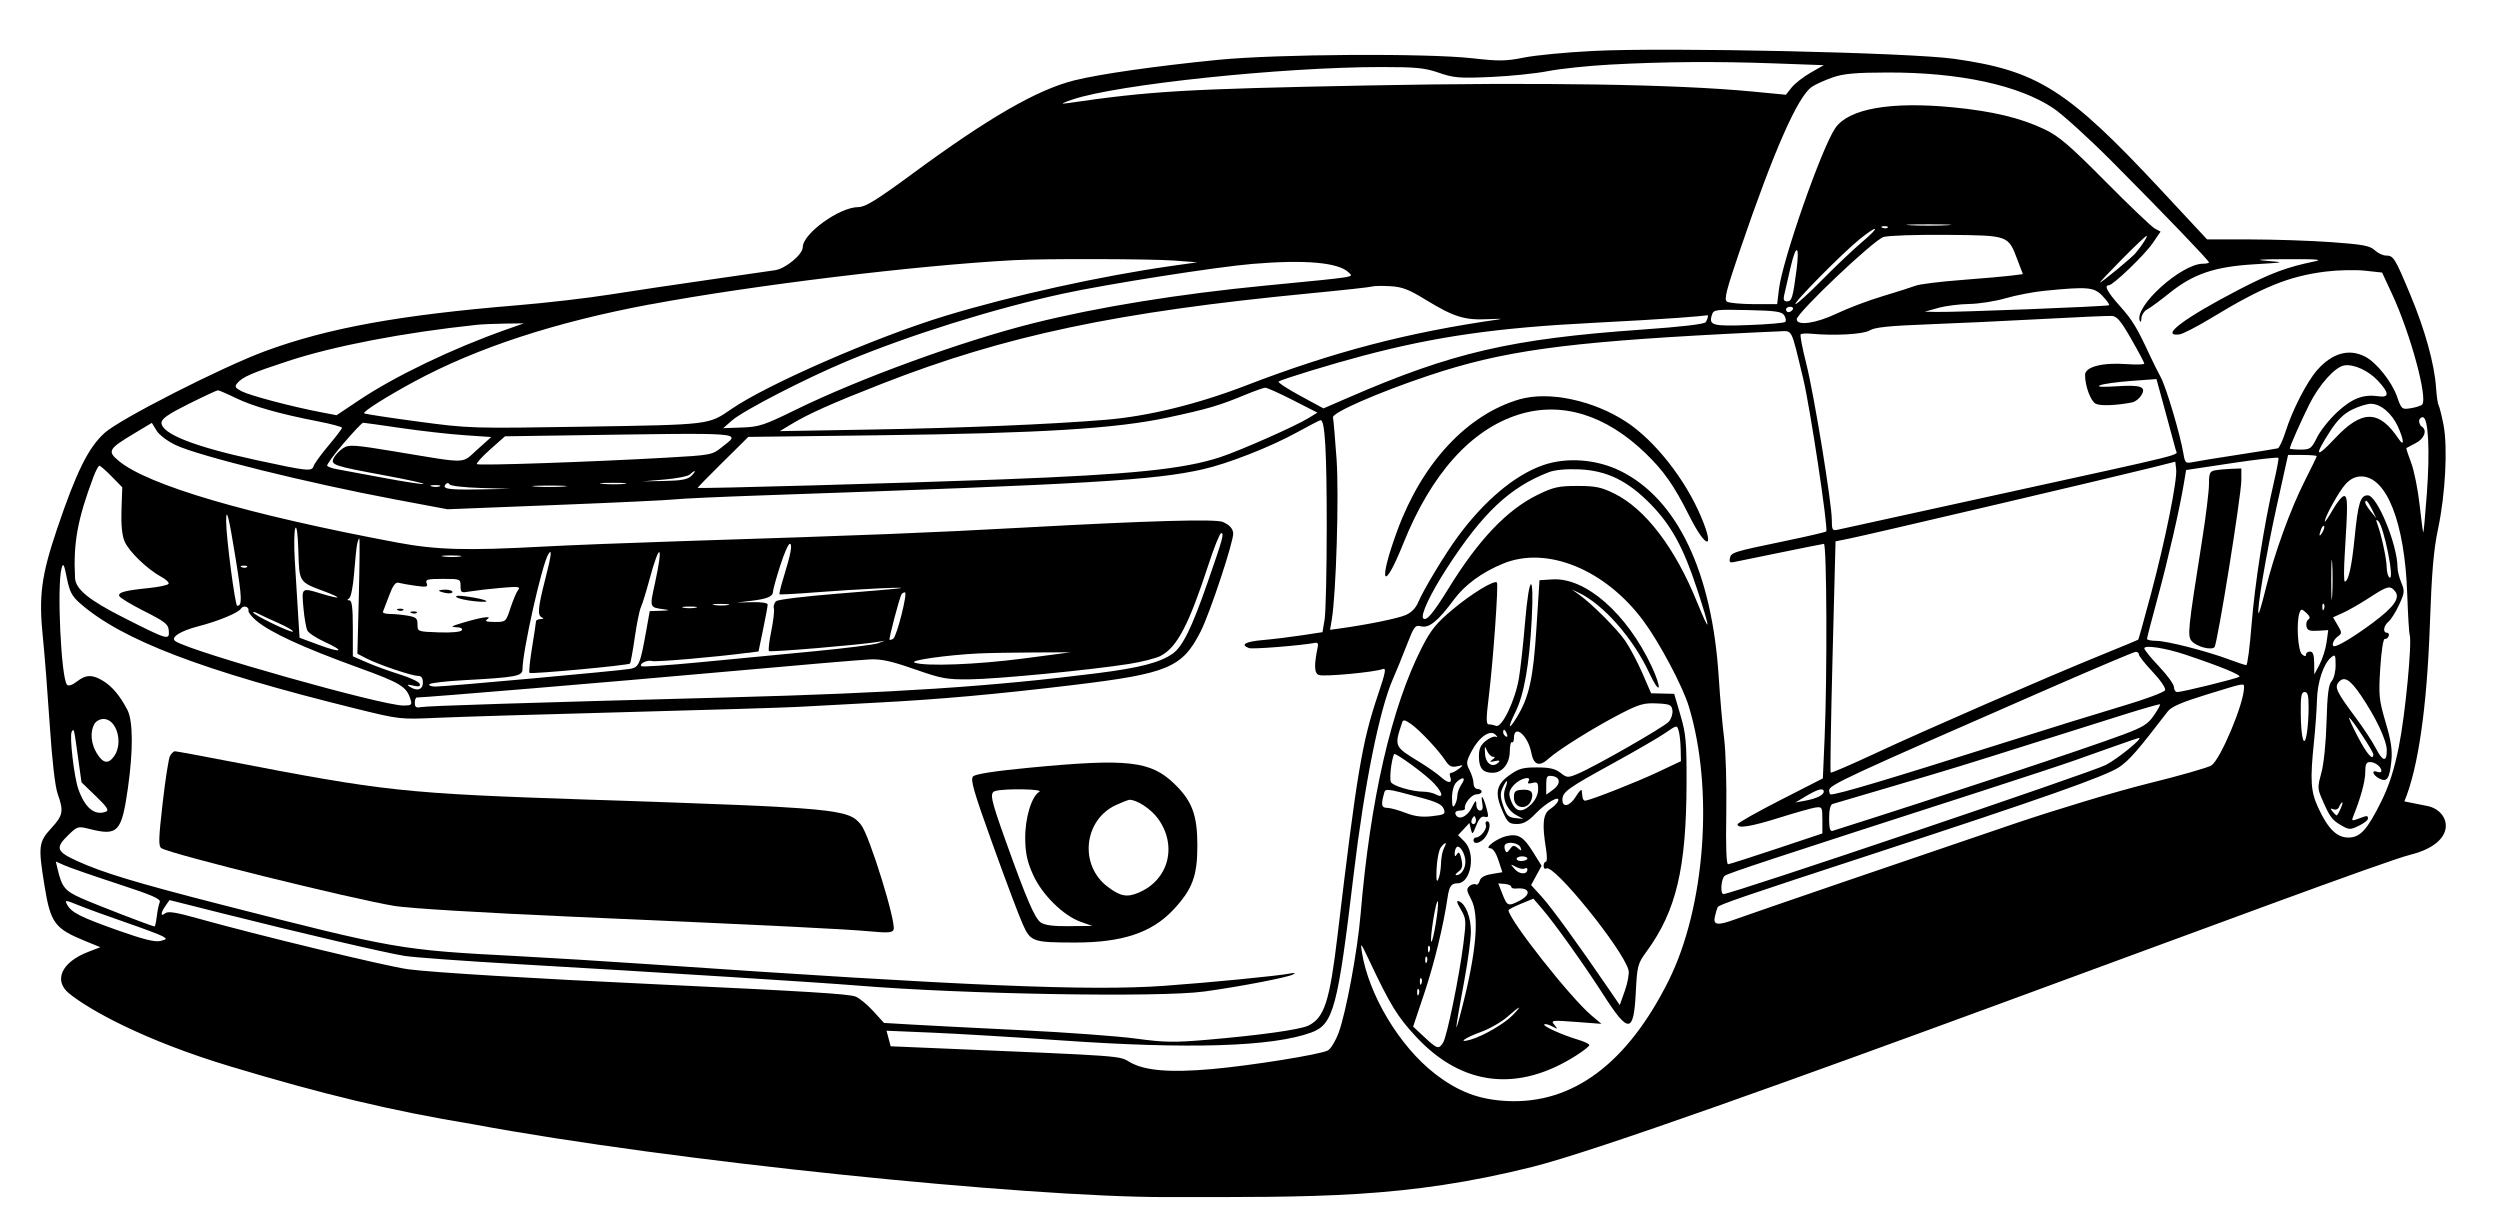 <?xml version="1.0" encoding="UTF-8"?><svg id="a" xmlns="http://www.w3.org/2000/svg" viewBox="0 0 831.99 405.95"><defs><style>.b{fill:#000;fill-rule:evenodd;stroke-width:0px;}</style></defs><path class="b" d="M737.16,156.52c-1.75.34-2.02.95-2.02,4.59,0,2.31-1.02,10.65-2.27,18.54-4.79,30.28-4.97,32.05-3.42,33.77,1.64,1.81,6.44,3.07,7.52,1.96.97-1,8.94-50.57,8.94-55.61v-3.87l-3.36.12c-1.85.07-4.27.3-5.38.51Z"/><path class="b" d="M466.99,180.93c9.3-23.22,22.57-38.04,38.5-42.99,14.18-4.41,28.85.08,42.12,12.89,6.13,5.92,9.48,10.7,14.49,20.68,5.67,11.3,8.76,11.76,4.07.6-5.29-12.58-15.4-25.43-24.92-31.69-10.97-7.22-25.89-10.36-35.63-7.51-17.39,5.1-32.29,21.11-40.58,43.6-6.47,17.56-4.82,21.31,1.95,4.42Z"/><path class="b" d="M494.49,274.57c.49,1.26-1.8,4.15-3.28,4.15-.46,0-.83.4-.83.9,0,1.63,2.57.93,3.98-1.1,1.56-2.23,1.86-5.18.53-5.18-.48,0-.66.55-.4,1.23Z"/><path class="b" d="M342.49,255.5c-11.4,1.09-17.85,2.09-18.63,2.87-1,1,.07,4.74,6.51,22.65,4.24,11.8,8.73,23.73,9.97,26.5,2.64,5.9,3.29,6.13,17.45,6.15,15.66.02,25.55-3.28,32.67-10.89,6.36-6.8,8.02-11.22,8.02-21.37s-1.74-14.81-7.6-20.5c-7.95-7.72-15.49-8.56-48.39-5.41ZM355.87,308.23c-5.37.05-8.21-.32-9.53-1.25-1.97-1.38-4.7-7.7-11.5-26.7-5.26-14.69-5.63-16.52-3.47-17.07,3.39-.87,16.07-.62,14.51.29-2.6,1.52-4.79,8.82-4.69,15.69.07,4.85.67,7.6,2.61,11.92,2.97,6.62,10.07,13.63,15.9,15.69l3.83,1.35-7.65.07ZM378.9,297.09c-3.88,1.62-6.03,1.21-10.24-1.95-9.6-7.19-8.04-22.34,2.82-27.27,2.03-.92,4.01-1.68,4.39-1.7,2.42-.07,7.21,3.08,9.51,6.26,6.55,9.04,3.55,20.46-6.48,24.65Z"/><path class="b" d="M196.84,266.15c-62.9-2.11-68.23-2.68-121.83-13.04-8.78-1.7-16.33-3.09-16.78-3.09s-1.2.71-1.66,1.57c-.46.86-1.56,7.95-2.45,15.75-1.37,12.04-1.42,14.3-.37,14.95,3.23,2,62.75,16.74,77.55,19.21,4.81.8,29.06,2.26,60.07,3.62,67.83,2.97,89.9,4.06,98.49,4.86,5.65.53,7.14.41,7.52-.59.93-2.43-8.02-31.33-10.8-34.86-4.19-5.32-7.49-5.63-89.75-8.39Z"/><path class="b" d="M133.03,202.58c-1.04.04-1.26.26-.54.54.65.26,1.42.23,1.72-.07.3-.3-.23-.51-1.18-.47Z"/><path class="b" d="M158.21,200.12c6.19.6,4.14-.6-2.69-1.59-2.85-.41-4.16-.34-3.59.21.49.47,3.32,1.09,6.28,1.38Z"/><path class="b" d="M137.51,203.48c-1.04.04-1.26.26-.54.54.65.26,1.42.23,1.72-.07.3-.3-.23-.51-1.18-.47Z"/><path class="b" d="M506.49,262.84c-2.23.16-2.66.57-2.66,2.56,0,3.83,4.68,4.38,5.85.69.79-2.48-.18-3.46-3.19-3.25Z"/><path class="b" d="M148.34,197.35c1.23.24,2.24.08,2.24-.34s-1.01-.77-2.24-.77-2.24.16-2.24.34,1.01.54,2.24.77Z"/><path class="b" d="M807.79,268.23l-7.63-1.53c4.6-11,7.52-31.24,8.49-58.81.62-17.49,1.25-24.97,2.71-31.83,2.46-11.57,3.28-27.26,1.82-34.71-.61-3.1-1.34-6.01-1.62-6.47-.28-.46-.66-3.08-.85-5.83-.52-7.88-3.68-19.27-8.57-30.97-5.17-12.36-5.59-13.03-8.1-13.03-1.02,0-2.7-.8-3.74-1.78-1.59-1.49-3.94-1.93-14.4-2.68-6.88-.5-19.01-.9-26.95-.91h-14.44s-15.34-16.48-15.34-16.48c-31.11-33.39-40.99-39.66-68.74-43.61-14.78-2.1-95.29-3.88-120.14-2.64-8.88.44-19.26,1.43-23.08,2.2-6.01,1.21-8.3,1.25-17.03.26-15.3-1.74-65.37-1.43-84.96.52-20.61,2.05-39.16,4.7-47.61,6.8-12.35,3.06-28.48,12.35-53.82,30.99-12.11,8.91-15.82,11.2-18.13,11.2-6.28,0-18.51,8.83-18.51,13.36,0,2.38-5.65,7.08-9.17,7.64-1.61.25-11.61,1.7-22.21,3.21-10.6,1.51-25.37,3.72-32.82,4.9-7.45,1.18-21.37,2.8-30.93,3.58-38.96,3.21-62.9,7.56-83.73,15.23-14.32,5.27-48.29,22.56-53.45,27.21-5.42,4.87-9.43,12.97-15.86,32.01-5.27,15.62-6.14,22.35-4.69,36.31.54,5.18,1.55,18.09,2.25,28.69.8,12.15,1.79,20.73,2.67,23.2,2.05,5.74,1.78,7.12-2.19,11.42-4.17,4.52-4.34,5.98-2.22,19.02,2.03,12.53,3.36,14.32,13.72,18.54l4.89,1.99-3.99,1.53c-9.06,3.46-11.64,9.59-6.45,13.83,6.6,5.4,24.72,15.59,53.69,24.31,30.52,9.19,53.53,14.77,80.61,19.22,66.64,12.45,184.05,24.27,230.66,24.27,50.31,0,79.87.49,122.07-10.06,42.2-10.55,275.91-99.81,292.14-103.87,16.23-4.06,13.31-14.7,5.68-16.23ZM455.4,319.06c7.28,15.45,9.66,19.33,16,26.11,15.27,16.33,33.88,18.43,53.27,6.02,2.34-1.5,4.26-3.02,4.26-3.39s-1.63-1.15-3.62-1.75c-5.44-1.63-11.94-4.56-11.38-5.12.27-.27,1.44,0,2.59.62,1.95,1.04,2.01,1.01.77-.49-1.26-1.53-.92-1.57,7.17-.97l8.49.64-3.37-2.84c-6.98-5.88-27.51-31.94-27.55-34.97,0-.25,1.86-1.21,4.14-2.15l4.14-1.7,3.01,3.5c4.1,4.77,13.98,18.64,20.3,28.5,8.35,13.02,10.06,12.91,10.76-.68.46-9.05.62-9.65,3.61-13.75,9.87-13.55,13.2-27.6,13.29-55.99.04-13.71-.2-16.38-2.03-22.64l-2.08-7.1-3.84-.09-3.84-.09-2.93-6.74c-1.61-3.71-4.17-8.54-5.7-10.75-2.75-3.99-11.25-12.46-15.52-15.48l-2.24-1.58,2.24,1.05c8.19,3.82,18.2,15.21,23.57,26.8,1.48,3.21,2.87,5.32,3.09,4.69.22-.62-.82-3.72-2.3-6.88-8.26-17.65-22.02-29.72-33.07-29.02l-4.29.27-1.03,16.14c-1.07,16.77-2.44,22.88-6.67,29.72-2.75,4.45-2.9,3.26-.27-2.06,2.84-5.75,4.59-15.71,5.38-30.7.86-16.23-.85-15.44-2.22,1.01-.58,7.03-1.51,15.4-2.05,18.6-1.25,7.36-5.66,16.51-7.6,15.77-.75-.29-1.86-.52-2.46-.52-.86,0-.85-1.98.04-9.19,1.46-11.84,3.28-37.44,2.71-38.01-.89-.89-8.42,3.69-14.77,9.01-5.37,4.49-7.19,6.74-10.16,12.54-10.14,19.81-17.23,50.63-20.44,88.87-1.02,12.18-4.87,32.9-7.33,39.48-1.01,2.7-2.61,5.32-3.55,5.83-2.52,1.35-25.56,5.05-38.64,6.21-13.93,1.23-22.34.53-27.2-2.28-3.85-2.22-.89-2.01-64.94-4.69l-14.73-.62-.69-2.59-.69-2.59,15.42.65c8.48.36,27.52,1.5,42.32,2.54,42.84,3.02,70.72,2.15,83.63-2.6,7.36-2.71,8.8-8.1,14.1-52.68,3.53-29.68,8.63-55.01,13.12-65.11.99-2.22,3-7.16,4.48-10.98,2.52-6.51,2.84-6.91,4.93-6.39,2.58.65,5.64-1.87,10.8-8.87,3.64-4.94,9.34-9.12,16.4-12.02,14.58-6,34.01,1.94,46.71,19.09,5.35,7.23,13.06,21.74,15.09,28.43,8.38,27.55,5.48,66.85-6.75,91.34-13.73,27.49-31.83,41-53.59,40-9.45-.44-16.42-3.08-24.28-9.19-11.71-9.12-21.96-26.23-24.19-40.42-.52-3.29-.35-3.12,2.19,2.27ZM491.31,264.37c.97,0,1.76-.4,1.76-.9s-.61-.9-1.34-.9-1.34-.8-1.34-1.84-.59-2.99-1.32-4.39c-1.21-2.35-1.15-2.86.74-6.46,2.51-4.74,6.19-7.21,7.94-5.33.63.68.69.98.14.67-.56-.31-2.07.26-3.36,1.28-1.78,1.4-2.35,2.65-2.35,5.19,0,3.94,1.27,5.49,4.52,5.49s5.7-2.97,5.75-7.13c.02-1.9.34-3.26.71-3.04.37.23.67-.4.67-1.38,0-4.86,4.69-.91,5.78,4.86.77,4.12,2.68,4.8,5.71,2.02,3.26-2.98,15.15-10.41,23.93-14.94,6.21-3.21,7.84-3.68,12.1-3.48,4.4.2,4.96.45,5.23,2.32.16,1.15-.39,2.85-1.23,3.78-1.65,1.82-24.68,14.99-30.32,17.34-3.27,1.36-3.57,1.34-5.72-.35-1.71-1.35-3.64-1.79-7.84-1.79-4.77,0-6.11.39-9.29,2.7-4.35,3.15-4.8,6.04-1.95,12.32,1.51,3.33,2.09,3.81,4.6,3.81,2.15,0,3.68-.85,6.1-3.36,3.58-3.73,8.43-6.47,7.59-4.27-.26.69-1.46,1.89-2.65,2.67-2.38,1.56-2.72,4.96-1.36,13.26.39,2.34.36,4.26-.05,4.26s-.75.63-.75,1.4.41,1.14.91.83c2.51-1.55,25.72,27.2,27.35,33.89.27,1.09-.28,4.14-1.22,6.78l-1.7,4.8-3.48-5.09c-10.43-15.25-19.14-27.25-22.37-30.82l-3.65-4.03,1.74-3.21,1.75-3.2-2.92-4.68c-3.14-5.03-4.9-6.08-8.75-5.21-3.12.7-7.6,4.02-5.47,4.05.93.01,1.94,1.47,2.77,4l1.31,3.98-3.55.6c-2.41.41-3.7,1.14-4,2.29-.24.93-.82,1.45-1.27,1.17-.46-.28-1.4-.04-2.1.54-1.08.9-1.01,1.53.49,4.32,2.88,5.38,1.83,17.59-3.17,36.92-2.47,9.56-2.29,7.64.92-9.7,1.22-6.57,2.21-13.95,2.21-16.41,0-4.73-1.75-9.21-3.94-10.05-.97-.37-.81.35.58,2.71,1.79,3.04,1.84,3.67.86,11.42-1.4,11.06-5.45,30.82-6.75,32.89-1.45,2.32-1.95,2.17-6.23-1.82l-3.75-3.5,3.75-11.2c3.27-9.77,6.34-22.38,7.71-31.73.55-3.76,1.24-4.76,3.29-4.76,4.53,0,6.21-10,2.34-13.88l-2.14-2.14,1.89-2.03,1.89-2.03.49,2.08c.45,1.9.6,1.8,1.79-1.23.92-2.34,1.73-3.19,2.8-2.91,1.31.34,1.39-.01.61-2.86-1.08-3.96-2.01-5.08-1.4-1.68.31,1.7.07,2.47-.77,2.47-.67,0-1.22-.91-1.22-2.02,0-1.67-.27-1.47-1.57,1.12-1.57,3.15-4.62,4.29-5.38,2.02-.22-.66.4-1.12,1.49-1.12,1.03,0,1.78-.3,1.68-.67-.43-1.51,2.16-4.71,3.81-4.71ZM497.46,253.3c1.48-.33,1.86-.19,1.22.45-1.91,1.92-4.25.43-4.46-2.83-.18-2.71-.09-2.86.64-1.11.47,1.11,1.37,2.02,2,2.03.82.01.76.29-.2.97-1.07.76-.9.86.8.49ZM500.24,243.7c0-1.29.64-1.01,1.24.55.31.8.16,1.16-.35.84-.49-.3-.89-.93-.89-1.39ZM558.65,243.17c.32,1.06.62,3.78.67,6.04l.09,4.11-7.84,3.7c-6.82,3.22-21.44,8.98-23.94,9.44-.47.09-.91-.45-.98-1.19s-.19-1.75-.27-2.24c-.08-.49-.94.41-1.92,2.02-1.98,3.26-4.49,3.88-4.49,1.12,0-2.62,1.69-3.84,16.86-12.16,7.55-4.14,15.41-8.71,17.48-10.15,3.73-2.59,3.77-2.6,4.34-.69ZM516.81,262.85l-2.23,1.61v-3.24c0-2.85.25-3.21,2.01-2.96,2.78.4,2.89,2.66.22,4.59ZM504.72,271.33l2.24,1.18-2.69-.26c-2.27-.22-2.89-.84-3.98-4-1.02-2.96-1.07-4.23-.24-6.05,1.41-3.1,2.07-2.94.88.21-1.19,3.15.53,7.2,3.8,8.92ZM502.51,265.42c-.47-1.54-.1-2.67,1.39-4.26,2.05-2.19,6-3.12,4.77-1.13-.44.71-.03.88,1.29.53,1.66-.43,1.93-.13,1.93,2.14,0,1.61-.86,3.5-2.2,4.85-3.4,3.4-5.7,2.72-7.19-2.13ZM500.01,297.56l-1.4-3.57,2.16.18c1.19.1,2.16.52,2.16.94s.71.69,1.57.6c4.63-.47,5.31,1.92,1.17,4.06-3.74,1.93-4.09,1.8-5.66-2.2ZM501.65,338.39c4.31-3.8,5.17-4.09,1.83-.6-2.71,2.83-9.83,6.98-14.04,8.19-4.58,1.31-2.08-.55,3.44-2.56,2.88-1.05,6.83-3.31,8.77-5.02ZM506.52,286.54c-.99.07-1.79-.24-1.79-.71s.81-.84,1.79-.84,1.79.32,1.79.71-.81.77-1.79.84ZM508.31,289.33c0,1.77-2.59,1.75-4.17-.04-1.63-1.84-1.62-1.85.38-.79,1.12.59,2.43.82,2.91.53.48-.3.88-.16.88.31ZM505.1,282.24c-1.25-1.03-1.63-.98-2.6.35-.94,1.28-1.23,1.33-1.63.28-.27-.71-.25-1.52.04-1.82,1.11-1.11,4.55-.48,5.09.94.49,1.27.36,1.31-.9.26ZM472.09,329.17c.3.3.33,1.07.07,1.72-.29.71-.5.5-.54-.54-.04-.95.17-1.47.47-1.18ZM472.99,325.58c.3.3.33,1.07.07,1.72-.29.71-.5.5-.54-.54-.04-.94.17-1.47.47-1.18ZM474.78,318.41c.3.3.33,1.07.07,1.72-.29.71-.5.5-.54-.54-.04-.94.17-1.47.47-1.18ZM475.68,314.82c.3.3.33,1.07.07,1.72-.29.71-.5.5-.54-.54-.04-.94.17-1.47.47-1.18ZM478.51,300.04c.46,1.39-1.6,13.92-2.2,13.32-.24-.24.07-3.58.69-7.44.62-3.85,1.3-6.5,1.5-5.89ZM478.1,288.88c.15-3.04.81-6.17,1.46-6.95,1.61-1.94,2.11-1.79.99.31-.51.95-.96,3.27-.99,5.16-.04,1.88-.44,4.23-.9,5.21-.59,1.27-.75.19-.56-3.74ZM486.35,285.93c-.48-2.17-.86-2.63-1.44-1.73-.64,1.01-.79.98-.8-.18,0-.78.28-1.71.63-2.07.99-.99,2.94,2.2,2.94,4.82,0,2.38-1.43,4.49-3.04,4.49-.49,0-.16-.53.73-1.19,1.27-.93,1.48-1.82.97-4.15ZM490,272.32c.56-.91.78-.91,1.08,0,.43,1.3-.44,2.48-1.24,1.68-.3-.3-.22-1.05.16-1.67ZM486.4,260.99c-.77,1.1-1.4,2.81-1.41,3.81,0,1-.41,2.42-.88,3.16-.64.99-.87.35-.88-2.4,0-2.23.56-4.32,1.4-5.16,2.11-2.11,3.38-1.7,1.78.58ZM485.5,255.84c-.96.75-2.11,1.36-2.56,1.36s-.6.57-.34,1.26c.87,2.27-.57,2.39-2.92.26-1.27-1.15-4.52-3.45-7.23-5.1-8.54-5.21-8.51-5.13-5.78-13.28.3-.9,1-.76,2.92.61,2.98,2.12,9.13,8.67,11.41,12.14,1.28,1.95,2.08,2.34,3.93,1.93,2.22-.5,2.24-.46.58.84ZM476.26,259.75c3.67,3.48,4.64,6.27,1.63,4.65-.95-.51-2.79-.93-4.09-.93-3.89,0-10.44-1.96-10.94-3.27-.26-.68-.2-3.04.13-5.25.33-2.21.81-4.02,1.06-4.02.99,0,9.04,5.82,12.21,8.83ZM472.74,265.43c5.35,1.42,7.19,2.32,7.73,3.76.65,1.75.34,1.94-3.88,2.43-3.34.39-5.77.08-8.88-1.12-2.36-.91-5.08-1.65-6.05-1.65-1.85,0-2.1-.9-1.18-4.32.62-2.32-.04-2.37,12.27.9ZM221.8,152.31c-25.54,1.44-62.53,2.7-63.08,2.15-.28-.29,1.7-2.48,4.41-4.89l4.93-4.37,19.28-.28c62.88-.92,59.18-1.2,52.78,3.99-3.05,2.47-3.57,2.57-18.32,3.4ZM230.1,158.35c-1.21,1.2-3.26,1.6-8.93,1.71l-7.37.14,7.38-.62c4.06-.34,7.87-1.11,8.47-1.71.6-.6,1.3-1.09,1.55-1.09s-.24.7-1.1,1.56ZM207.76,161.03c-1.84.19-5.06.2-7.17,0-2.11-.19-.61-.35,3.34-.35,3.94,0,5.67.15,3.83.34ZM187.57,161.93c-2.59.18-6.83.18-9.41,0-2.59-.18-.47-.33,4.71-.33s7.3.15,4.71.33ZM132.32,150.4c-14.64-2.42-16.2-2.52-18.12-1.26-1.16.76-2.54,2.19-3.07,3.18-1.27,2.38-.35,2.7,16.92,5.89,7.58,1.4,13.37,2.68,12.88,2.85-.49.16-6.49-.75-13.33-2.04-6.84-1.28-13.75-2.57-15.37-2.85-1.61-.28-3.12-.81-3.34-1.16-.22-.36,2.24-3.73,5.47-7.5,3.23-3.77,6.14-6.84,6.47-6.83.33,0,6.05.81,12.71,1.78,6.66.97,16.12,2.04,21.03,2.37l8.93.61-4.67,4.18c-5.36,4.8-2.69,4.72-26.52.79ZM146.34,161.86c-.61.25-1.82.26-2.69.03-.87-.23-.38-.43,1.1-.45,1.48-.02,2.19.17,1.59.41ZM148.51,160.96c.34-.34.86-.22,1.15.27.3.48,4.97,1.01,10.37,1.17l9.83.29-10.98.19c-10.05.17-12.09-.2-10.37-1.92ZM421.79,94.97c-29.73,2.89-56.37,7.2-78,12.62-23.58,5.9-57.87,18.4-79.14,28.85-10.31,5.06-12.02,5.63-17.69,5.83l-6.28.22,2.92-2.56c3.76-3.29,24.5-13.99,38.32-19.76,20.81-8.69,48.86-17.46,71.72-22.42,14.87-3.23,51.16-8.93,63.21-9.93,17.66-1.47,28.67-.47,32.04,2.9,1.57,1.57,3.26,1.3-27.11,4.26ZM456.76,95.34c.49-.2,3.12-.25,5.83-.1,4.03.22,6.18,1.03,11.77,4.46,9.42,5.77,13.05,6.91,20.79,6.52,3.54-.18,5.23-.16,3.75.06-30.45,4.34-55.16,10.8-84.28,22.03-16.14,6.22-32.72,10.27-46.79,11.41-18.87,1.53-47.33,2.71-78.73,3.25l-29.59.51,4.03-2.42c5.72-3.44,13.56-6.93,30.03-13.37,41.02-16.04,78.25-23.9,142.55-30.08,10.85-1.04,20.13-2.06,20.62-2.27ZM240.6,153.76l8.43-8.36,43.34-.54c54.01-.67,78.95-2.2,96.33-5.92,13.27-2.84,17.1-3.97,25.91-7.63,2.96-1.23,5.86-2.25,6.45-2.28.59-.02,4.73,1.84,9.21,4.13l8.15,4.16-2.94,1.81c-4.38,2.7-22.73,10.82-29.39,13.01-12.23,4.01-29.4,5.76-72.62,7.4-32.53,1.23-101.31,3.15-101.31,2.82,0-.14,3.79-4.01,8.43-8.61ZM432.6,131.66c-4.31-2.34-7.5-4.45-7.08-4.7,1.44-.86,17.84-5.87,28.1-8.58,24.28-6.42,44.52-9.31,76.66-10.94,10.36-.52,23.06-1.27,28.24-1.66,5.18-.39,9.51-.77,9.64-.85.49-.3.16,1.27-.47,2.26-.43.68-7.99,1.57-21.28,2.5-43.57,3.07-63.11,7.61-97.8,22.68l-8.16,3.54-7.84-4.25ZM443.2,206.28c1.46-8.62,2.45-41.56,1.6-53.53-.49-6.9-1.02-13.13-1.19-13.83-.38-1.57,15.15-8.35,31.97-13.97,24.38-8.14,44.82-11,98.62-13.82,7.4-.39,15.35-.76,17.67-.84,4.83-.15,4.02-1.72,8.24,15.79,2.31,9.59,8.4,50.02,7.65,50.78-.24.24-6.48,1.69-13.86,3.22-17.27,3.58-17.83,3.76-18.21,5.75-.27,1.42.06,1.58,2.23,1.04,0,0,28.6-5.88,29.06-5.88.97,0,1.14,43.8.25,64.44l-.59,13.62-14.2,7.25c-7.81,3.99-14.2,7.6-14.2,8.04,0,1.49,4.32.8,14.05-2.25,5.34-1.67,10.72-3.19,11.95-3.36,2.13-.3,2.24-.1,2.24,4.16v4.48l-15.24,5.09c-8.38,2.8-15.65,5.12-16.14,5.16-.58.04-.79-5.98-.6-16.96.16-9.36-.16-20.56-.71-24.88-.55-4.32-1.36-13.51-1.8-20.41-2.22-35.02-13.81-59.33-32.74-68.65-7.99-3.93-17.95-4.66-25.82-1.88-9.41,3.32-19.56,11.87-28.39,23.91-4.21,5.75-11.33,17.54-13.02,21.59-.87,2.07-2.32,3.55-4.3,4.38-2.72,1.14-12.7,3.17-21.61,4.4l-3.47.48.56-3.32ZM618.89,79.59c6.28-5.06,7.02-4.3.86.9-2.86,2.42-8.82,8.06-13.25,12.55-4.43,4.49-8.45,8.16-8.95,8.16-1.16,0,15.68-17.06,21.34-21.61ZM699.71,98.5c1.41,1.47,2.39,2.85,2.18,3.07-.41.41-50.88,2.38-57.47,2.24l-3.87-.08,4.48-1.25c2.47-.69,7.11-1.28,10.31-1.32,3.21-.04,8.65-.89,12.1-1.9,3.45-1,9.3-2.13,13-2.49,14.4-1.42,16.43-1.24,19.27,1.72ZM698.86,94.03c-.19,0,3.15-3.55,7.43-7.88,4.28-4.33,7.93-7.78,8.12-7.65.34.23-1.45,3.02-3.68,5.72-1.23,1.49-11.3,9.81-11.88,9.81ZM697.45,134.36c1.49.8,6.87.59,12.14-.45.99-.2,2.33-1.23,3-2.3,1.81-2.93-.02-3.6-8.38-3.05-4.66.31-6.53.19-5.34-.34,1.01-.45,5.65-1.1,10.31-1.44l8.48-.63,3.03,11.07c1.67,6.09,3.2,11.75,3.41,12.59.46,1.86,5.82.53-58.44,14.62-28.6,6.27-52.91,11.6-54.02,11.85-1.84.41-2.02.12-2.02-3.22,0-5.65-5.93-41.89-8.53-52.15-1.28-5.03-2.1-9.37-1.83-9.64.27-.27,1.8-.37,3.41-.21,7.81.74,17.5.2,19.57-1.1,1.63-1.03,6.39-1.52,19.21-2.01,9.37-.35,26.52-1.16,38.1-1.78,11.59-.63,22.04-1.09,23.23-1.03,1.73.09,3.03,1.63,6.5,7.7,2.39,4.17,4.34,7.85,4.34,8.17s-2.72.4-6.05.16c-8.03-.57-13.67.93-13.67,3.62,0,3.69,1.86,8.68,3.55,9.59ZM660.28,263.01c12.82-4.14,26.34-8.6,30.03-9.91,3.7-1.32,9.95-3.54,13.9-4.93,3.94-1.4,7.35-2.56,7.57-2.58,1.73-.19-6.67,6.7-10.97,8.99-4.37,2.33-124.7,42.97-127.23,42.97-1.16,0-.83-5.07.4-6.08,1.02-.84,15.21-5.52,86.29-28.45ZM600.65,266.49l-3.14.57,3.59-2.15c3.89-2.33,5.83-2.82,5.83-1.46,0,1.16-2.45,2.34-6.28,3.04ZM706.66,244.44c-12.93,4.83-58.46,19.92-96.82,32.08-.79.25-1.12-.95-1.12-4.13,0-2.81.42-4.61,1.12-4.82.62-.18,9.59-2.83,19.95-5.88,19.88-5.86,22.31-6.6,49.31-15.13,9.37-2.96,22.08-6.96,28.24-8.9,6.16-1.93,11.34-3.4,11.51-3.26.17.14-.74,1.8-2.03,3.68-1.96,2.88-3.58,3.9-10.17,6.36ZM706.31,234.98c-7.57,2.25-25.26,7.73-39.31,12.18-39.24,12.43-55.32,17.22-57.73,17.22-.3,0-.54-.61-.54-1.35,0-1.79,5.23-4.22,72.62-33.67,15.53-6.79,28.75-12.38,29.36-12.42.62-.04,1.12.35,1.12.88s2.06,3.13,4.59,5.8c2.56,2.7,4.38,5.39,4.12,6.07-.26.67-6.66,3.06-14.23,5.3ZM718.55,221.83c-2.71-2.85-4.93-5.58-4.93-6.07,0-1.18,6.94-.13,13.41,2.02,11.65,3.88,19.08,6.91,18.21,7.45-1.09.67-18.99,5.08-20.64,5.08-.62,0-1.12-.74-1.12-1.65s-2.22-3.98-4.93-6.82ZM711.6,212.88c-.12.11-5.67,2.41-12.32,5.11-18.1,7.35-58.56,24.95-75.1,32.68-8.02,3.75-14.74,6.65-14.94,6.45-.2-.2.09-17.6.63-38.66l.99-38.3,4.98-1.01c5.99-1.21,88.58-20.59,100.02-23.47l8.07-2.03.29,2.54c.41,3.65-3.64,23.69-8.35,41.32-2.23,8.34-4.15,15.26-4.27,15.37ZM669.44,91.72c-2.08.26-9.58.92-16.67,1.46-7.08.54-13.94,1.39-15.24,1.89-1.3.5-6.23,2.07-10.96,3.49-4.73,1.41-11.58,4-15.22,5.74-6.93,3.32-13.4,4.26-13.4,1.95,0-2.11,25.62-26.41,28.88-27.38,1.62-.49,11.1-.8,21.08-.71,20.75.2,20.36.06,23.55,8.46l1.75,4.61-3.79.48ZM627.03,75.27c.95-.04,1.47.17,1.18.47-.3.3-1.07.33-1.72.07-.72-.29-.5-.5.54-.54ZM647.95,74.97c-3.33.17-8.78.17-12.1,0-3.33-.17-.61-.31,6.05-.31s9.38.14,6.05.31ZM597.85,89.99c-1.18,9.07-1.55,10.31-3.14,10.31-1.02,0-1.29-.58-.96-2.02.25-1.11,1.18-5.15,2.06-8.98,1.93-8.42,3.17-8,2.05.68ZM596.62,102.99c-.3.49-.93.9-1.4.9s-.84-.4-.84-.9.63-.9,1.4-.9,1.15.4.84.9ZM593.8,104.97c.53.84.67,1.81.32,2.16s-5.83.82-12.17,1.05c-12.13.44-13.34.1-12.22-3.43.54-1.71,1.21-1.8,11.84-1.56,9.46.21,11.42.49,12.23,1.78ZM564.76,200.36c-7.31-18.07-17.2-31.03-27.56-36.12-4.32-2.12-6.25-2.52-12.31-2.52s-7.92.36-13.2,2.96c-10.23,5.03-19.64,14.94-29.66,31.2-5.07,8.24-7.35,10.94-8.37,9.92-1.03-1.03,2.34-8.19,7.88-16.75,11.9-18.4,20.94-26.91,33.91-31.91,2.01-.77,5.73-1.12,10.08-.94,9.17.38,16.15,3.77,23.74,11.53,6.93,7.08,10.95,14.41,15.53,28.37,4.58,13.94,4.57,15.62-.03,4.26ZM570.73,304.94c.32-1.36.73-2.73.91-3.05.45-.82,8.4-3.55,50.54-17.33,57.51-18.81,78.77-26.3,83.14-29.31,3.38-2.33,6-5.34,16.14-18.54,1.16-1.51,4.73-3.05,12.8-5.54,13.12-4.03,12.54-3.92,12.54-2.33,0,5.27-7.88,24.03-10.89,25.91-1.16.73-10.58,3.42-20.94,5.98-10.43,2.58-30.42,8.59-44.83,13.47-32.42,10.99-87.45,29.84-92.68,31.75-5.97,2.18-7.44,1.95-6.73-1.03ZM741.89,219.48c-7.48-2.8-20.83-6.21-24.3-6.21-1.69,0-3.07-.29-3.07-.65s1.59-6.51,3.54-13.67c3.49-12.85,7.29-29.43,8.73-38.09l.74-4.44,15.24-2.29c8.38-1.26,15.35-2.05,15.49-1.75.14.29-.57,4.05-1.57,8.34-3.19,13.7-6.31,33.66-7.39,47.35-.58,7.3-1.36,13.28-1.74,13.28s-2.93-.84-5.66-1.86ZM757.69,168.44l3.77-17.03h4.77c2.62,0,4.77.18,4.77.39s-1.8,3.95-4.01,8.29c-4.74,9.35-10.17,24.36-13,35.96-1.12,4.58-2.17,8.2-2.34,8.03-.7-.7,2.55-19.87,6.04-35.65ZM773.33,200.96c.3.3.33,1.07.07,1.72-.29.71-.5.5-.54-.54-.04-.94.17-1.47.47-1.18ZM772.46,176.1c.31-.8.75-1.27.98-1.04.23.23,0,1.16-.53,2.06-1.06,1.82-1.31,1.24-.45-1.02ZM775.37,143.63c2.5-3.86,4.57-5.91,7.4-7.31,2.16-1.07,4.98-1.94,6.27-1.94,3.21,0,6.96,3.16,8.96,7.55,2.09,4.6,2.22,7.08.22,4.08-6.49-9.7-12.18-9.71-21.22-.05-6.38,6.82-6.98,5.97-1.62-2.32ZM791.63,131.88c-5.07-.74-8.75.64-13.66,5.12-2.62,2.39-5.69,6.21-6.82,8.48-1.93,3.86-2.3,4.14-5.59,4.14-1.94,0-3.52-.17-3.52-.37,0-.72,3.71-9.1,6.53-14.75,3.26-6.52,8.5-12.37,11.56-12.88,3.18-.53,8.04,1.68,11.28,5.14,3.73,3.98,3.8,5.65.23,5.12ZM765.28,203.89c.51-1.33.71-1.32,2.26.08,1.16,1.05,1.38,1.74.7,2.16-.55.34-.85,1.38-.66,2.31.28,1.35,1.04,1.64,3.8,1.47l3.45-.21-.55,4.03c-.3,2.22-1.35,5.54-2.32,7.38l-1.77,3.35-.04-3.81c-.03-2.77-.41-3.81-1.38-3.81-.74,0-1.34.45-1.34,1.01,0,.7-.42.66-1.34-.11-1.39-1.15-1.94-10.86-.79-13.86ZM768.3,235.46c0,2.84-.27,6.75-.6,8.7-.88,5.3-1.94,1.64-2.02-6.91-.05-5.61.2-6.95,1.28-6.95s1.34,1.17,1.33,5.16ZM798.38,248.26c-1.63,8.02-3.26,13.12-5.91,18.47-4.67,9.44-7.01,12-10.94,12s-6.84-3.03-10.01-9.86c-2.54-5.47-2.77-9.09-1.44-21.97.46-4.44.91-10.69.99-13.9.16-6.07,2.17-12.12,4.72-14.23,1.35-1.11,1.49-.87,1.49,2.62,0,2.16-.59,4.5-1.34,5.33-1.01,1.11-1.43,4.46-1.68,13.52-.2,7.1-.91,14.06-1.73,16.97-1.23,4.39-1.24,5.28-.05,8.07,2.71,6.38,3.54,7.57,6.46,9.27,2.81,1.64,3.16,1.66,6.04.28,1.68-.8,3.06-1.87,3.06-2.37,0-1.13-.21-1.13-3.18,0-2.12.81-2.33.73-1.76-.67,2.51-6.19,4.04-11.78,4.04-14.73,0-2.72.34-3.45,1.61-3.45,1.72,0,3.77,1.61,3.77,2.96,0,.45-.61.58-1.34.3-2.05-.79-1.6,1.02.54,2.17,2.62,1.4,3.5.21,4.1-5.6.39-3.79-.04-6.77-1.9-13.08-2.22-7.53-2.35-8.93-1.78-18.04.36-5.69,1-9.79,1.51-9.69.49.1,1.07-.32,1.29-.94.23-.62-.03-1.12-.56-1.12-1.48,0-1.16-2.32.52-3.7.82-.68,2.39-3.19,3.5-5.58,1.84-3.97,1.91-4.61.75-7.37-.69-1.66-1.26-3.92-1.26-5.01,0-7.58-6.78-24.07-9.9-24.07-2.47,0-3.22,2.43-4.39,14.2-.96,9.62-2.06,14.49-3.27,14.49-.31,0-.33-3.93-.03-8.74,1.05-17.06,1.04-19.33-.07-19.71-.59-.2-2.3,1.79-3.8,4.41-1.5,2.62-2.74,4.45-2.74,4.06-.02-1.55,4.81-10.21,6.98-12.52,1.58-1.68,3.21-2.47,5.15-2.47,8.44,0,14.47,15.39,15.29,39,.24,6.9.6,13.04.81,13.64.86,2.52-1.47,26.79-3.55,37.03ZM775.83,193.1c0-5.92.14-8.45.32-5.64.18,2.82.18,7.66,0,10.76-.17,3.1-.32.8-.32-5.12ZM777.97,208.08l-1.55-2.63,3.34-1.51c1.84-.83,5.76-3.08,8.72-5.01,6.05-3.94,6.93-4.17,8.54-2.22,1.87,2.25-.21,5.23-7.38,10.57-5.89,4.39-11.45,7.78-12.77,7.78-1.1,0-.39-2.12,1.08-3.2,1.49-1.09,1.49-1.29.02-3.78ZM787.16,167.32c-.04-1.47.9-.53,2.25,2.24l1.42,2.91-1.83-2.24c-1-1.23-1.84-2.54-1.85-2.91ZM791.45,173.38c1.9,1.73,5.55,19.93,3.78,18.83-.5-.31-.93-1.85-.95-3.43-.03-2.8-1.8-10.96-3.14-14.52-.49-1.28-.4-1.54.31-.89ZM784.01,238.88c-6.37-8.55-7.14-10.14-5.76-11.81,1.8-2.17,3.76-1.06,7.31,4.14,5.12,7.52,8.75,15.19,8.75,18.51,0,4.05-1.36,3.77-3.67-.75-1.05-2.06-4.04-6.6-6.63-10.09ZM789.83,251.03c0,2.39-2.09.01-5.19-5.9-1.93-3.68-3.19-6.5-2.81-6.26,1.03.64,8,11.24,8,12.17ZM777.73,271.34c-.11.14-.72-.38-1.35-1.14-.96-1.16-.93-1.3.21-.87.77.3,1.59-.08,1.89-.88.29-.77.76-1.4,1.04-1.4.41,0-.95,3.24-1.79,4.28ZM807.64,164.33c-.52,6.94-1.04,12.73-1.16,12.85-.12.12-.68-3.98-1.24-9.11-.56-5.14-1.83-11.47-2.82-14.07-.99-2.6-1.71-4.8-1.59-4.89.11-.09,1.51-.83,3.12-1.65,2.86-1.46,3.91-4.3,2.02-5.47-.49-.3-.9-1.14-.9-1.85s.55-1.29,1.21-1.29c1.86,0,2.44,10.88,1.36,25.48ZM628.33,24.13c23.75-.05,43.41,4.19,54.95,11.84,3.12,2.07,12.13,10.27,20.02,18.21,17.33,17.45,31.83,32.54,31.83,33.14,0,.24-.88.44-1.96.44-7.22,0-22.98,14.22-21.06,19.01.26.64.5.27.54-.82s.92-2.44,1.97-3c1.04-.56,4.34-2.98,7.33-5.39,7.91-6.37,15.02-8.8,28.07-9.59,10.52-.64,10.58-.65,4.4-1.16-4.46-.37-2.52-.53,6.72-.56,10.21-.04,12.13.13,8.97.78-9.07,1.87-14.43,3.88-24.92,9.31-18.26,9.47-26.6,15.72-19.93,14.96,1.11-.13,5.91-2.59,10.66-5.48,16.97-10.31,25.86-13.92,38.04-15.44,4.01-.5,9.87-.64,13.04-.3l5.75.62,3.38,7.28c6.08,13.1,11.92,34.66,9.93,36.67-.38.39-2.07.93-3.75,1.2-2.98.48-3.1.38-4.59-3.87-1.75-4.97-6.84-11.35-10.62-13.3-5.36-2.77-10.97-1.19-15.97,4.5-3.43,3.91-8.27,13.35-10.52,20.5-.91,2.89-2.07,5.37-2.57,5.52-.51.14-6.37,1.09-13.03,2.11-6.66,1.02-13.39,2.11-14.96,2.43-2.75.55-2.88.44-3.44-2.89-1.08-6.38-5.68-21.87-7.49-25.24-.99-1.83-2.64-5.15-3.67-7.36-4.3-9.28-5.77-11.7-9.97-16.41-4.17-4.67-5.35-6.9-3.67-6.9,1.39,0,11.84-10.03,14.54-13.95l2.68-3.9-1.92-1.03c-1.06-.57-8.43-7.59-16.38-15.62-11.97-12.07-15.46-15.07-20.29-17.39-7.89-3.79-17.36-6.06-30.61-7.34-20.67-2-34.56.45-39.04,6.89-4.51,6.49-17.65,44.05-18.78,53.71l-.58,4.91h-7.72c-4.25-.02-8.29-.39-8.98-.83-1.04-.66-.26-3.73,4.35-17.24,11.36-33.29,19.27-51.22,23.97-54.3,1.26-.83,4.37-2.22,6.9-3.1,3.6-1.25,7.57-1.6,18.38-1.62ZM356.92,33.12c14.75-5.01,69.73-10.79,102.75-10.81,11.65,0,14.49.28,19.2,1.91,4.93,1.71,6.8,1.86,17.26,1.4,6.45-.28,15.01-1.16,19.02-1.95,4.01-.79,13.29-1.77,20.62-2.17,18.03-.98,35.37-1.11,54.89-.4l16.29.59-4.4,2.51c-2.42,1.38-5.25,3.6-6.3,4.92l-1.9,2.41-10.97-1.05c-25.52-2.45-70.55-3.16-128.15-2.04-61.32,1.2-72.28,1.85-100.27,5.93-2.17.32-1.58-.06,1.96-1.26ZM216.48,101.29c34.09-6.37,88.83-13.02,121.03-14.71,10.2-.54,45.74-.44,53.34.14l7.62.58-8.52,1.2c-23.41,3.31-53.07,9.85-75.31,16.61-23.18,7.05-59.16,22.72-71.23,31.02-7.68,5.28-6.88,5.19-48.46,5.86-38.21.62-38.71.6-55.96-1.71-9.58-1.28-17.59-2.51-17.81-2.73-.53-.53,7.51-5.61,16.83-10.64,20.89-11.25,46.87-19.74,78.45-25.64ZM78.96,127.53c1.72-2.07,4.78-3.4,16.94-7.38,15.42-5.05,38.41-9.46,62.76-12.05,1.73-.18,5.96-.37,9.41-.41l6.28-.08-5.83,2.05c-17.92,6.32-37.03,15.49-49.1,23.57l-7.41,4.96-5.59-1.08c-9.52-1.83-23.24-5.47-25.98-6.88-2.18-1.13-2.42-1.57-1.49-2.7ZM62.8,134.42c4.97-2.49,9.35-4.53,9.72-4.53s3.06,1.16,5.97,2.58c5.63,2.75,14.66,5.31,27.49,7.79,4.32.84,7.84,1.79,7.84,2.11s-2.02,2.97-4.48,5.89c-2.46,2.91-4.7,6-4.97,6.85-.59,1.86-1.94,1.72-19.24-2.03-20.51-4.44-31.38-8.73-31.38-12.38,0-1.33,2.19-2.86,9.05-6.29ZM31.06,158.8c.79-2.1,1.69-3.81,2.02-3.81s2.17,1.62,4.1,3.59l3.51,3.59-.26,7.47c-.17,4.99.17,8.49,1.03,10.53,1.4,3.33,7.59,9.31,12.2,11.79,1.6.86,2.69,1.91,2.43,2.34-.26.43-3.22,1.06-6.56,1.4-7.98.81-10.26,1.43-9.85,2.65.19.56,3.93,2.83,8.33,5.05,7.03,3.55,8.02,4.34,8.17,6.55.22,3.22-.29,3.07-15.15-4.46-11.49-5.82-15.86-9.39-16.06-13.14-.61-11.65.81-19.45,6.09-33.55ZM19.16,289.21l-.59-2.51,3.02,1.34c1.66.73,9.58,3.48,17.59,6.1,11.61,3.8,14.44,5.03,13.98,6.11-.32.74-.77,2.86-.98,4.71-.22,1.85-.55,3.36-.74,3.36-.79,0-19.73-7.31-24.56-9.48-5.29-2.38-6.31-3.64-7.71-9.62ZM53.34,313.15c-1.76.44-5.7-.54-14.2-3.56-12.5-4.44-15.4-5.92-16.83-8.58-.83-1.56-.59-1.54,3.85.26,2.61,1.06,9.58,3.6,15.5,5.64,5.92,2.04,11.52,4.14,12.44,4.67,1.55.88,1.49,1.01-.76,1.57ZM65.63,305.59c-7.11-2-9.75-2.41-10.66-1.65-1.61,1.33-1.54-.14.12-2.51l1.33-1.89,17.72,4.46c25.98,6.54,54.16,13.11,60.55,14.13,3.07.49,19.91,1.71,37.41,2.72,44.75,2.58,100.69,6.1,113.41,7.15,35.02,2.88,100.34,4,115.21,1.98,11.44-1.55,27.92-4.71,29.59-5.68.93-.54.65-.64-.9-.33-3.96.79-26.9,3.04-42.14,4.12-24.8,1.76-66.22.02-171.69-7.23-13.81-.95-33.58-2.16-43.93-2.7-38.43-1.99-40.17-2.29-98.17-17.15-28.18-7.22-39.15-10.54-47.74-14.44-7.01-3.18-7.42-4.39-2.97-8.7,3.01-2.91,3.18-2.96,7.12-1.97,9.35,2.35,10.59,1.02,12.67-13.55,1.79-12.57,1.73-22.42-.14-26.05-2.4-4.64-5.02-7.8-8.02-9.65-3.62-2.24-5.81-2.19-8.82.17-1.47,1.15-2.75,1.58-3.25,1.09-1.99-1.99-3.45-33.13-1.82-38.86.53-1.86.82-1.3,1.74,3.3.91,4.57,1.68,6.05,4.41,8.44,13.91,12.21,40.54,22.39,91.64,35.01,14.75,3.64,14.79,3.65,27.34,3.08,6.91-.31,34.96-1.16,62.33-1.88,27.37-.72,53.39-1.51,57.83-1.76,4.44-.25,16.14-.88,26-1.4,20.97-1.1,39.49-2.76,65-5.82,32-3.85,36.65-5.79,42.81-17.93,3.07-6.05,11.08-30.27,10.8-32.67-.19-1.6-1.2-2.7-3.4-3.7q-3.49-1.59-66.34,1.86c-31.82,1.75-51.11,2.51-114.31,4.53-16.77.54-37.34,1.34-45.72,1.8-25.37,1.38-35.4,1.1-48.41-1.34-49.83-9.35-83.06-19.1-92.77-27.23-3.81-3.19-3.37-3.96,5.22-9.1l5.86-3.51,1.55,2.55c.88,1.46,3.64,3.54,6.43,4.86,7.65,3.62,44.24,12.68,73.09,18.09l17.31,3.25,36.03-1.42c19.82-.78,37.65-1.62,39.62-1.87,1.97-.25,15.29-.86,29.59-1.35,109.09-3.77,129.88-5.01,146.14-8.66,8.34-1.88,22.52-7.44,31.38-12.32,3.94-2.17,7.45-3.99,7.79-4.03,1.47-.18,2.07,10.17,2.06,35.34,0,14.79-.32,28.77-.71,31.05l-.7,4.16-6.91,1.05c-3.8.58-9.63,1.29-12.96,1.58-5.85.51-7.6,1.53-4.6,2.67,1.13.44,17.16-.84,22.21-1.77.55-.1.89.36.75,1.02-1.35,6.45-1.27,9.09.31,9.7,1.67.64,18.49-.92,21.23-1.97,1.26-.48.99.98-1.58,8.61-5.28,15.67-6.99,25.85-13.41,79.78-2.64,22.2-4.39,27.64-9.73,30.26-2.74,1.35-16.29,3.24-34.04,4.75-10.64.91-13.95.85-23.33-.42-6.01-.81-23.23-2.08-38.27-2.81-15.04-.73-31.45-1.57-36.47-1.87l-9.13-.54-3.6-3.96c-1.98-2.18-4.62-4.34-5.86-4.81-2.33-.89-16.21-1.74-65.98-4.07-42.15-1.97-74.7-3.94-82.93-5.02-6.89-.9-50.55-11.46-70.17-16.97ZM31.91,264.96c3.68,3.55,4.46,4.74,3.38,5.15-3.77,1.45-7.03-1.22-9.23-7.53-1.43-4.1-3-17.76-2.19-19.07.76-1.22.73-1.34,2.13,8.76l1.12,8.07,4.78,4.62ZM31.37,241c.52-.98,1.87-1.73,3.09-1.73,4.36,0,6.64,7.94,3.55,12.35-1.94,2.77-3.71,2.49-5.79-.92-1.95-3.2-2.29-7.02-.86-9.7ZM78.94,201.62c-.7,0-3.7-23.01-3.68-28.17.03-5.03.89-1.65,3.15,12.36,2.15,13.33,2.23,15.8.53,15.8ZM81.03,188.24c.95-.04,1.47.17,1.18.47-.3.3-1.07.33-1.72.07-.72-.29-.5-.5.54-.54ZM80.19,202.54c.75-1.22,2.79-.65,2.5.7-.11.52,1.06,2,2.59,3.3,4.75,4,15.5,8.94,33.95,15.63,14.1,5.11,16.08,6.31,17.4,10.61.56,1.81.31,2.02-2.38,2.02-7.13,0-70.11-17.76-75.82-21.37-1.91-1.21,1.44-3.42,7.6-5.01,6.67-1.72,13.28-4.46,14.15-5.86ZM84.24,203.81c0-.26.71-.09,1.58.37.87.46,3.95,1.9,6.86,3.18,2.91,1.29,5.06,2.56,4.79,2.83-.53.53-13.23-5.6-13.23-6.39ZM100.98,202.29c.3,3.33.88,6.73,1.31,7.55.42.83,3.05,2.55,5.84,3.82,6.94,3.18,5.56,3.77-2.15.91l-6.29-2.33-.51-8.23c-.28-4.52-.76-12.39-1.07-17.48-.31-5.09-.23-9.93.18-10.76.46-.92.84,2.01,1,7.6.29,10.43.21,10.3,8.49,13.38,6.33,2.35,5.88,2.85-.76.84-6.75-2.05-6.64-2.13-6.04,4.7ZM121.94,219.12c3.94,2.04,15.07,5.81,17.15,5.81,1.15,0,1.64.67,1.64,2.24,0,2.41-2,2.99-4.48,1.3-.99-.67-.66-.75,1.24-.31,1.94.45,2.48.3,2.19-.59-.22-.66-3.2-2.06-6.62-3.12-3.42-1.06-8.34-2.85-10.93-3.98l-4.71-2.05v-9.3c0-6.84-.3-9.31-1.12-9.32-.82-.01-.85-.19-.08-.68.57-.36,1.3-4.09,1.62-8.28.32-4.19.77-8.53.99-9.64.23-1.11.56-2.02.74-2.02s.11,8.63-.15,19.19l-.48,19.19,2.99,1.55ZM141.98,194.1c-.48-1.24.28-1.45,5.37-1.45,5.8,0,5.92.05,5.92,2.36s.18,2.33,3.36,1.79c1.85-.31,6.39-.84,10.09-1.16,5.72-.5,6.58-.4,5.72.68-.55.7-1.69,3.39-2.54,5.97-1.53,4.68-1.55,4.71-5.27,4.69-2.88-.01-3.43-.23-2.39-.96,1.71-1.2-2.08-.62-8.52,1.31-3.5,1.05-3.93,1.35-1.96,1.4,1.54.04,2.29.43,1.93,1.01-.36.58-3.37.86-7.67.71-7.01-.24-7.08-.26-7.08-2.63,0-2.06-.46-2.46-3.36-2.94-1.85-.31-4.51-.56-5.9-.57-1.4,0-2.41-.32-2.24-.71.16-.38,1.08-2.81,2.05-5.38,1.26-3.37,2.14-4.57,3.14-4.28.76.22,3.31.67,5.66,1,3.7.52,4.2.41,3.71-.85ZM150.14,184.86c2.96,0,4.28.16,2.93.36-1.35.2-3.77.21-5.38,0-1.61-.2-.51-.37,2.45-.37ZM180.4,205.5c.67.27.49.48-.45.52-.86.04-1.57.37-1.57.74,0,.37-.59,4.29-1.31,8.7-.72,4.42-1.11,8.23-.86,8.47.5.5,32.85-2.5,33.45-3.1.21-.21.93-4.12,1.59-8.69.66-4.56,1.58-9.1,2.05-10.09.47-.99,1.72-5.02,2.78-8.97,3.52-13.05,4.8-12.22,1.85,1.2-1.76,7.98-1.8,7.86,3.03,8.49,2.14.28,1.93.38-1.02.49l-3.71.13-1.08,6.05c-2.13,11.89-2.46,12.65-5.64,13.19-3.83.64-61.35,5.87-64.58,5.86-1.39,0-2.31-.34-2.05-.76.26-.42,5.43-1.03,11.48-1.36,17.47-.96,19.53-1.34,19.53-3.66,0-5.96,6.47-34.84,8.57-38.23,1.35-2.19,1.06.23-.98,8.19-2.47,9.64-2.69,12.18-1.09,12.83ZM248.8,217.29l3.63-.49,1.53-7.37c.84-4.05,1.53-7.77,1.52-8.27,0-.51-2.23-.84-5.16-.76l-5.16.14,4.93-.6c5.35-.65,7.17-1.44,7.17-3.1,0-.59,1.05-4.4,2.35-8.46,1.29-4.07,2.74-7.4,3.21-7.4.99,0,.38,3.34-2.04,11.17-.91,2.94-1.52,5.47-1.36,5.62.16.16,5.69-.14,12.29-.66,12.89-1.01,31.39-1.9,27.7-1.33-1.23.19-10.71,1.01-21.07,1.83-10.36.82-19.36,1.92-20.01,2.44-.65.53-1.01,1.63-.79,2.44s-.18,4.23-.87,7.58-1.03,6.32-.75,6.6c.45.45,30.79-2.1,36.31-3.06l2.24-.39-2.24.85c-1.23.47-10.92,1.68-21.52,2.7-10.6,1.02-27.71,2.66-38.02,3.65-10.31.99-18.97,1.57-19.25,1.29-.83-.83,2.01-2.2,3.56-1.72,1.25.39,21.54-1.36,31.79-2.74ZM229.48,201.86c2.22,0,3.13.17,2.02.39-1.11.21-2.92.21-4.03,0-1.11-.21-.2-.39,2.02-.39ZM239.79,200.98c2.47,0,3.58.16,2.48.37-1.1.21-3.12.22-4.48.01-1.36-.21-.46-.38,2-.39ZM304.34,222.69c8.94,3.16,10.66,3.47,18.38,3.39,9.11-.09,40.28-3.11,52.99-5.12,4.24-.67,8.96-1.87,10.49-2.66,5.51-2.85,9.39-10.24,15.96-30.35,1.89-5.79,3.8-10.53,4.24-10.53,1.06,0,.59,1.72-4.58,16.59-5.24,15.06-8.27,21.22-11.6,23.55-4.23,2.95-10.91,4.68-24.9,6.46-34.9,4.44-68.25,6.63-122.83,8.07-67.04,1.77-100.45,2.82-102.43,3.23-1.56.32-2.02.01-2.02-1.39,0-1,.3-1.81.67-1.81,2.88,0,65.42-5.23,101.53-8.48,24.41-2.2,46.6-4.09,49.31-4.2,3.8-.16,7.18.59,14.79,3.27ZM325.86,217.46c2.96-.15,11.03-.29,17.93-.32l12.55-.06-15.69,2.06c-15.61,2.05-32.89,2.7-36.31,1.36-1.86-.73,10.71-2.51,21.52-3.05ZM297.27,212.55c-.52.34-1.07.5-1.23.34-.3-.3,3.29-13.95,3.97-15.09.22-.37.73-.67,1.14-.67,1,0-2.69,14.63-3.88,15.42Z"/></svg>
